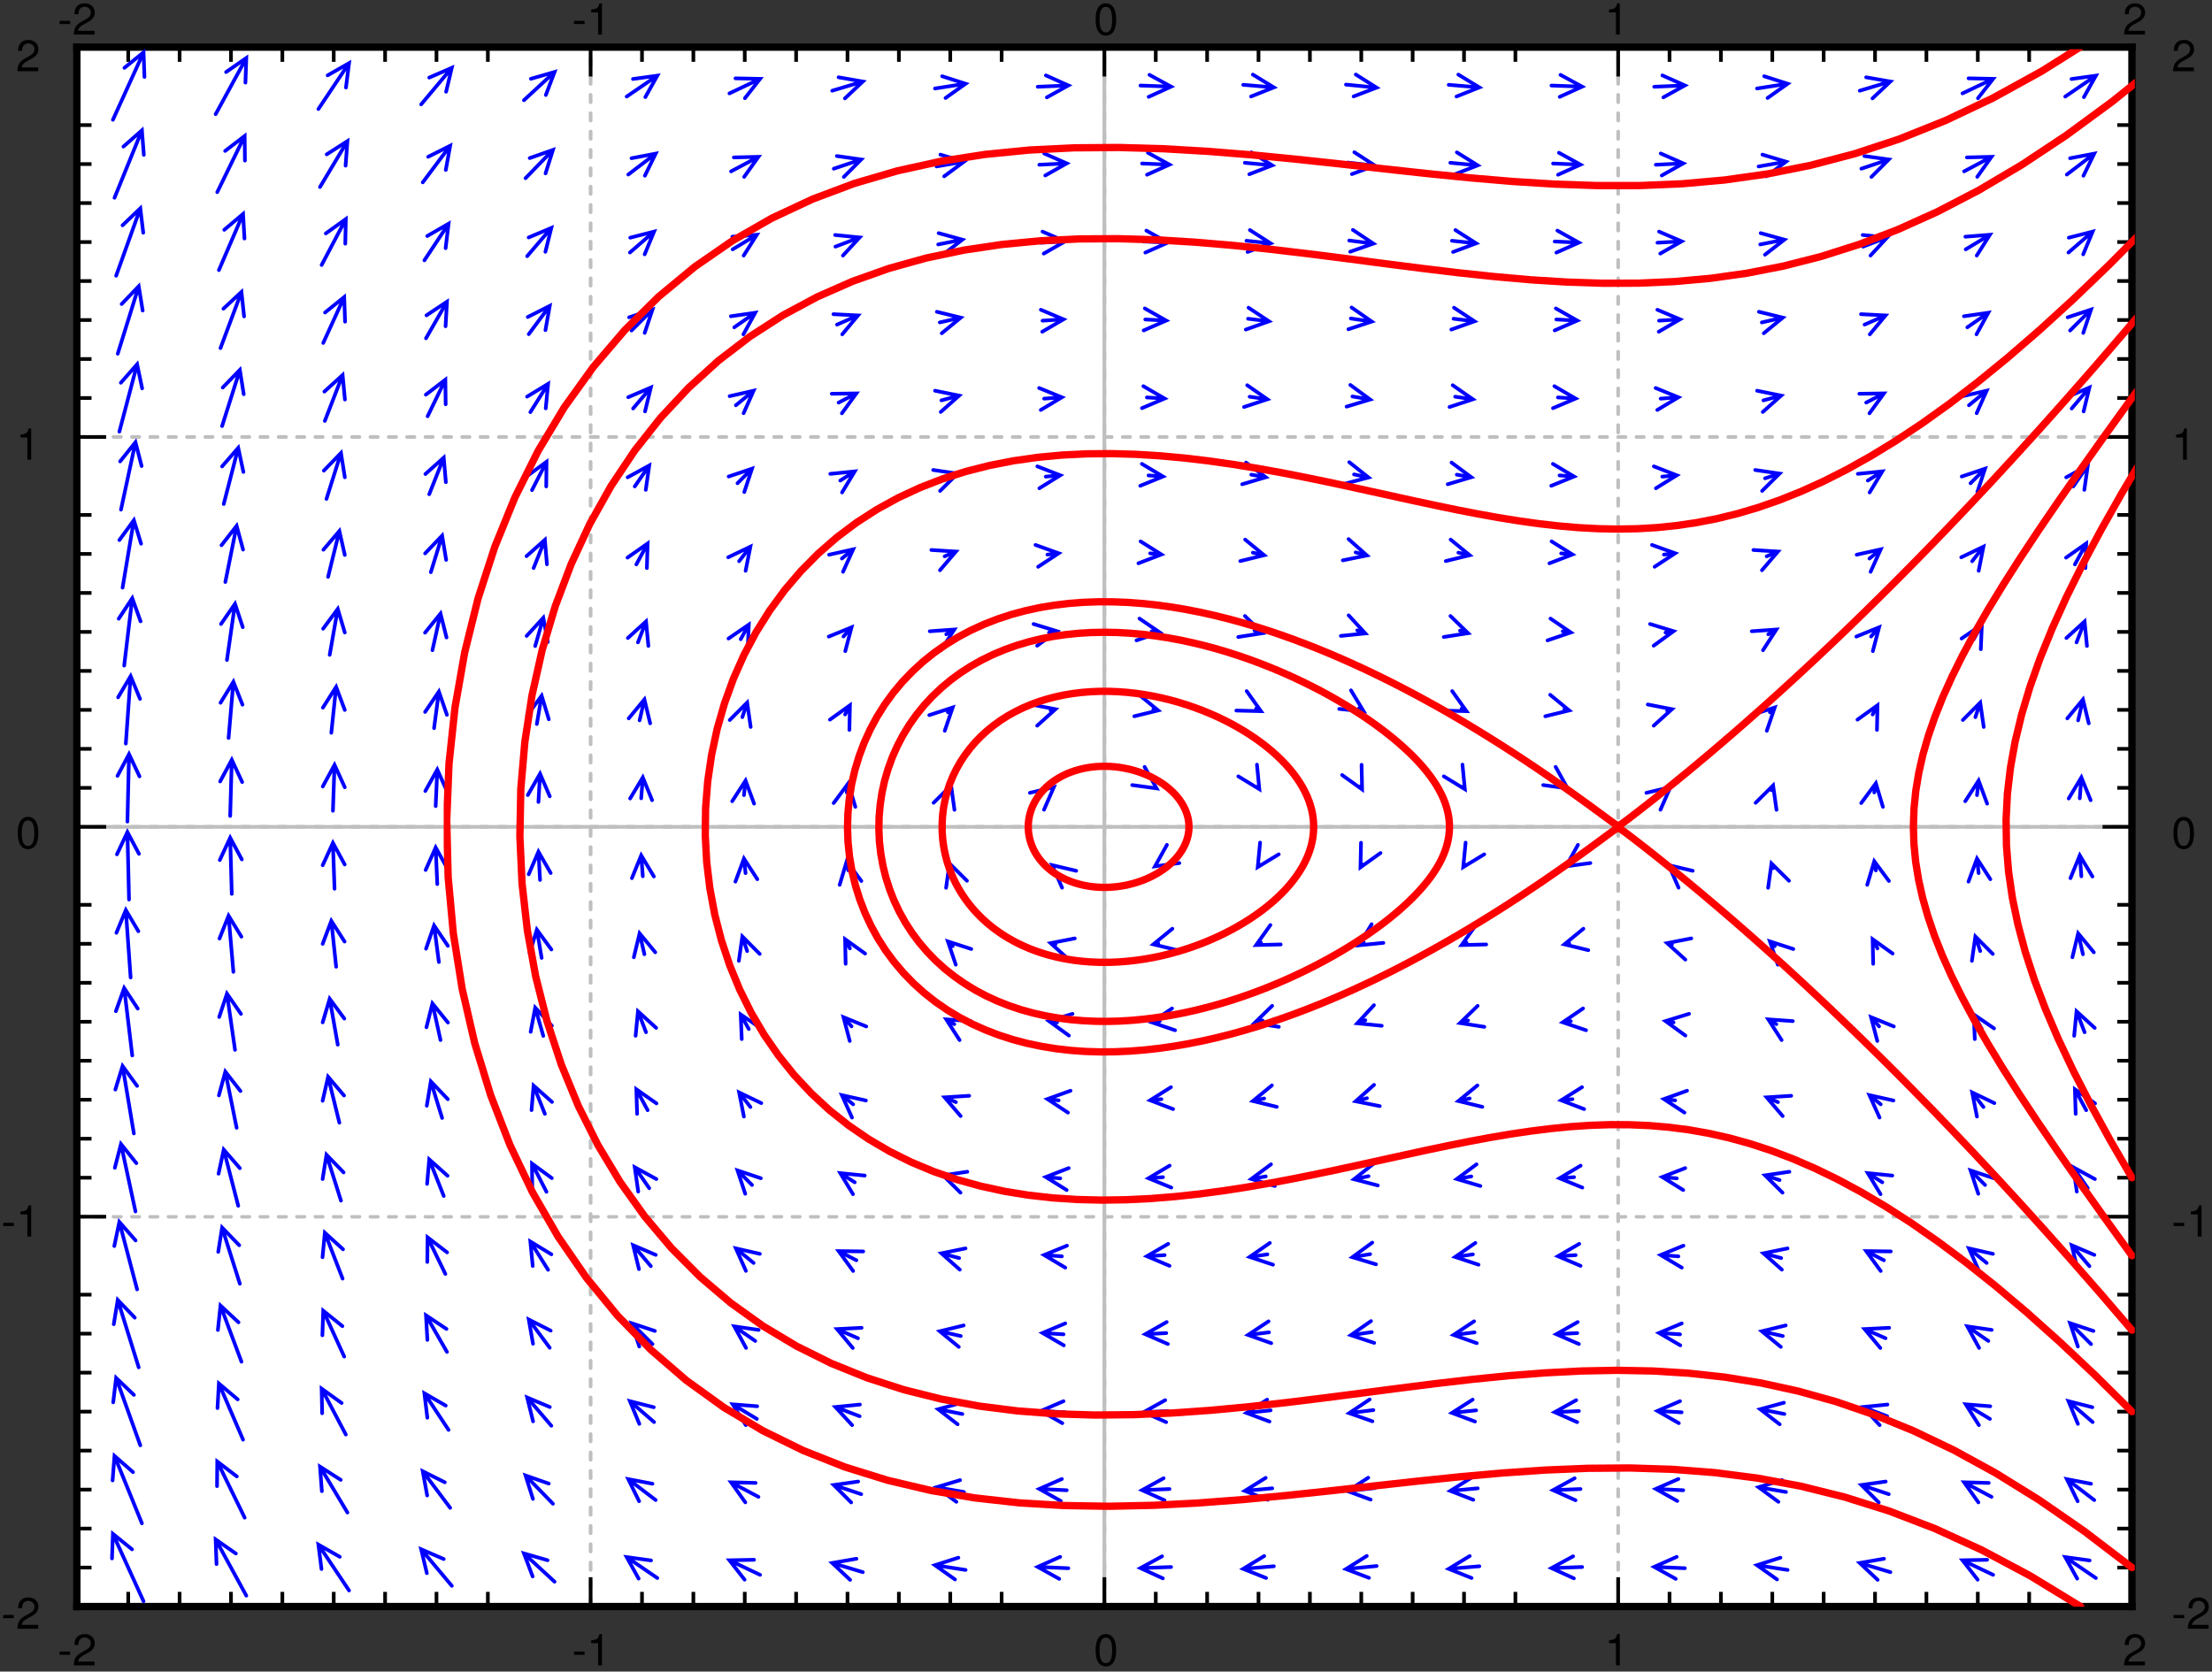 <svg xmlns="http://www.w3.org/2000/svg" xmlns:xlink="http://www.w3.org/1999/xlink" width="344pt" height="260pt" viewBox="0 0 344 260"><rect x="0" y="0" width="344" height="260" fill="#333333" stroke="none"/><defs><clipPath id="a"><path d="M171 7.66h2v242.25h-2zm0 0"/></clipPath><clipPath id="b"><path d="M12 128h320v2H12zm0 0"/></clipPath><clipPath id="c"><path d="M12 7.66h1v242.25h-1zm0 0"/></clipPath><clipPath id="d"><path d="M91 7.66h2v242.25h-2zm0 0"/></clipPath><clipPath id="e"><path d="M171 7.66h2v242.25h-2zm0 0"/></clipPath><clipPath id="f"><path d="M251 7.66h2v242.25h-2zm0 0"/></clipPath><clipPath id="g"><path d="M331 7.66h1v242.25h-1zm0 0"/></clipPath><clipPath id="h"><path d="M12 249h320v.91H12zm0 0"/></clipPath><clipPath id="i"><path d="M12 189h320v1H12zm0 0"/></clipPath><clipPath id="j"><path d="M12 128h320v2H12zm0 0"/></clipPath><clipPath id="k"><path d="M12 67h320v2H12zm0 0"/></clipPath><clipPath id="l"><path d="M12 7.66h320V8H12zm0 0"/></clipPath><clipPath id="q"><path d="M131 7.66h201V208H131zm0 0"/></clipPath><clipPath id="r"><path d="M311 10h21v174h-21zm0 0"/></clipPath><clipPath id="s"><path d="M297 7.66h35V196h-35zm0 0"/></clipPath><clipPath id="t"><path d="M109 7.66h223V221H109zm0 0"/></clipPath><clipPath id="u"><path d="M80 7.66h252V245H80zm0 0"/></clipPath><clipPath id="v"><path d="M69 7.66h263v242.25H69zm0 0"/></clipPath><symbol overflow="visible" id="m"><path style="stroke:none" d="M1.953-2.14H.313v.5h1.64zm0 0"/></symbol><symbol overflow="visible" id="n"><path style="stroke:none" d="M3.469-.594H.906c.063-.406.281-.656.89-1l.673-.375c.687-.36 1.031-.86 1.031-1.453 0-.406-.156-.781-.453-1.047-.281-.265-.64-.39-1.094-.39-.625 0-1.078.218-1.344.64-.171.25-.25.563-.265 1.047h.61c.015-.328.062-.531.14-.687a.94.94 0 0 1 .828-.47c.547 0 .969.391.969.907 0 .39-.235.719-.657.969l-.64.36C.578-1.532.28-1.064.234 0H3.47zm0 0"/></symbol><symbol overflow="visible" id="o"><path style="stroke:none" d="M1.781-3.453V0h.594v-4.86h-.39c-.22.75-.36.86-1.282.97v.437zm0 0"/></symbol><symbol overflow="visible" id="p"><path style="stroke:none" d="M1.89-4.86c-.452 0-.874.204-1.124.548-.313.421-.47 1.062-.47 1.968 0 1.625.548 2.5 1.595 2.5 1.03 0 1.593-.875 1.593-2.469 0-.937-.156-1.562-.484-2a1.355 1.355 0 0 0-1.11-.546zm0 .548c.641 0 .97.656.97 1.953 0 1.375-.313 2.015-.985 2.015-.64 0-.969-.672-.969-2 0-1.328.328-1.969.985-1.969zm0 0"/></symbol></defs><path style="stroke:none;fill-rule:nonzero;fill:#fff;fill-opacity:1" d="M12 249.91h320V7.66H12zm0 0"/><g clip-path="url(#a)"><path style="fill:none;stroke-width:5.707;stroke-linecap:round;stroke-linejoin:miter;stroke:#bfbfbf;stroke-opacity:1;stroke-miterlimit:10" d="M1997.503-211.163V-2636.7" transform="matrix(.1 0 0 .1 -28 271)"/></g><g clip-path="url(#b)"><path style="fill:none;stroke-width:5.707;stroke-linecap:round;stroke-linejoin:miter;stroke:#bfbfbf;stroke-opacity:1;stroke-miterlimit:10" d="M399.5-1423.931h3196.006" transform="matrix(.1 0 0 .1 -28 271)"/></g><g clip-path="url(#c)"><path style="fill:none;stroke-width:5.707;stroke-linecap:round;stroke-linejoin:miter;stroke:#bfbfbf;stroke-opacity:1;stroke-dasharray:11.414,17.121;stroke-miterlimit:10" d="M399.5-211.163V-2636.7" transform="matrix(.1 0 0 .1 -28 271)"/></g><g clip-path="url(#d)"><path style="fill:none;stroke-width:5.707;stroke-linecap:round;stroke-linejoin:miter;stroke:#bfbfbf;stroke-opacity:1;stroke-dasharray:11.414,17.121;stroke-miterlimit:10" d="M1198.502-211.163V-2636.7" transform="matrix(.1 0 0 .1 -28 271)"/></g><g clip-path="url(#e)"><path style="fill:none;stroke-width:5.707;stroke-linecap:round;stroke-linejoin:miter;stroke:#bfbfbf;stroke-opacity:1;stroke-dasharray:11.414,17.121;stroke-miterlimit:10" d="M1997.503-211.163V-2636.7" transform="matrix(.1 0 0 .1 -28 271)"/></g><g clip-path="url(#f)"><path style="fill:none;stroke-width:5.707;stroke-linecap:round;stroke-linejoin:miter;stroke:#bfbfbf;stroke-opacity:1;stroke-dasharray:11.414,17.121;stroke-miterlimit:10" d="M2796.504-211.163V-2636.7" transform="matrix(.1 0 0 .1 -28 271)"/></g><g clip-path="url(#g)"><path style="fill:none;stroke-width:5.707;stroke-linecap:round;stroke-linejoin:miter;stroke:#bfbfbf;stroke-opacity:1;stroke-dasharray:11.414,17.121;stroke-miterlimit:10" d="M3595.506-211.163V-2636.7" transform="matrix(.1 0 0 .1 -28 271)"/></g><g clip-path="url(#h)"><path style="fill:none;stroke-width:5.707;stroke-linecap:round;stroke-linejoin:miter;stroke:#bfbfbf;stroke-opacity:1;stroke-dasharray:11.414,17.121;stroke-miterlimit:10" d="M399.5-211.163h3196.006" transform="matrix(.1 0 0 .1 -28 271)"/></g><g clip-path="url(#i)"><path style="fill:none;stroke-width:5.707;stroke-linecap:round;stroke-linejoin:miter;stroke:#bfbfbf;stroke-opacity:1;stroke-dasharray:11.414,17.121;stroke-miterlimit:10" d="M399.5-817.547h3196.006" transform="matrix(.1 0 0 .1 -28 271)"/></g><g clip-path="url(#j)"><path style="fill:none;stroke-width:5.707;stroke-linecap:round;stroke-linejoin:miter;stroke:#bfbfbf;stroke-opacity:1;stroke-dasharray:11.414,17.121;stroke-miterlimit:10" d="M399.5-1423.931h3196.006" transform="matrix(.1 0 0 .1 -28 271)"/></g><g clip-path="url(#k)"><path style="fill:none;stroke-width:5.707;stroke-linecap:round;stroke-linejoin:miter;stroke:#bfbfbf;stroke-opacity:1;stroke-dasharray:11.414,17.121;stroke-miterlimit:10" d="M399.5-2030.315h3196.006" transform="matrix(.1 0 0 .1 -28 271)"/></g><g clip-path="url(#l)"><path style="fill:none;stroke-width:5.707;stroke-linecap:round;stroke-linejoin:miter;stroke:#bfbfbf;stroke-opacity:1;stroke-dasharray:11.414,17.121;stroke-miterlimit:10" d="M399.5-2636.7h3196.006" transform="matrix(.1 0 0 .1 -28 271)"/></g><path style="fill:none;stroke-width:11.414;stroke-linecap:square;stroke-linejoin:miter;stroke:#000;stroke-opacity:1;stroke-miterlimit:10" d="M399.5-211.163h3196.006" transform="matrix(.1 0 0 .1 -28 271)"/><path style="fill:none;stroke-width:5.707;stroke-linecap:butt;stroke-linejoin:miter;stroke:#000;stroke-opacity:1;stroke-miterlimit:10" d="M399.5-211.163v-45.643m0 45.643v-22.84m79.9 22.84v-22.84m79.9 22.84v-22.84m79.901 22.84v-22.84m79.9 22.84v-22.84m79.9 22.84v-22.84m79.9 22.84v-22.84m79.9 22.84v-22.84m79.901 22.84v-22.84m159.8 22.84v-45.643m0 45.643v-22.84m79.9 22.84v-22.84m79.9 22.84v-22.84m79.9 22.84v-22.84m79.9 22.84v-22.84m79.9 22.84v-22.84m79.901 22.84v-22.84m79.9 22.84v-22.84m79.9 22.84v-22.84m159.8 22.84v-45.643m0 45.643v-22.84m79.9 22.84v-22.84m79.9 22.84v-22.84m79.9 22.84v-22.84m79.901 22.84v-22.84m79.9 22.84v-22.84m79.9 22.84v-22.84m79.9 22.84v-22.84m79.9 22.84v-22.84m159.8 22.84v-45.643m0 45.643v-22.84m79.9 22.84v-22.84m79.901 22.84v-22.84m79.9 22.84v-22.84m79.9 22.84v-22.84m79.9 22.84v-22.84m79.9 22.84v-22.84m79.9 22.84v-22.84m79.9 22.84v-22.84m159.801 22.84v-45.643m0 45.643v-22.84" transform="matrix(.1 0 0 .1 -28 271)"/><g style="fill:#000;fill-opacity:1"><use xlink:href="#m" x="8.952" y="259.03"/><use xlink:href="#n" x="11.236" y="259.03"/></g><g style="fill:#000;fill-opacity:1"><use xlink:href="#m" x="88.953" y="259.03"/><use xlink:href="#o" x="91.236" y="259.03"/></g><use xlink:href="#p" x="170.094" y="259.03" style="fill:#000;fill-opacity:1"/><use xlink:href="#o" x="249.524" y="259.03" style="fill:#000;fill-opacity:1"/><use xlink:href="#n" x="330.095" y="259.03" style="fill:#000;fill-opacity:1"/><path style="fill:none;stroke-width:11.414;stroke-linecap:square;stroke-linejoin:miter;stroke:#000;stroke-opacity:1;stroke-miterlimit:10" d="M399.5-2636.7h3196.006" transform="matrix(.1 0 0 .1 -28 271)"/><path style="fill:none;stroke-width:5.707;stroke-linecap:butt;stroke-linejoin:miter;stroke:#000;stroke-opacity:1;stroke-miterlimit:10" d="M399.5-2636.7v45.643m0-45.643v22.842m79.9-22.842v22.842m79.9-22.842v22.842m79.901-22.842v22.842m79.9-22.842v22.842m79.9-22.842v22.842m79.9-22.842v22.842m79.9-22.842v22.842m79.901-22.842v22.842m159.8-22.842v45.643m0-45.643v22.842m79.9-22.842v22.842m79.9-22.842v22.842m79.9-22.842v22.842m79.9-22.842v22.842m79.9-22.842v22.842m79.901-22.842v22.842m79.9-22.842v22.842m79.9-22.842v22.842m159.8-22.842v45.643m0-45.643v22.842m79.9-22.842v22.842m79.9-22.842v22.842m79.9-22.842v22.842m79.901-22.842v22.842m79.9-22.842v22.842m79.9-22.842v22.842m79.9-22.842v22.842m79.9-22.842v22.842m159.8-22.842v45.643m0-45.643v22.842m79.9-22.842v22.842m79.901-22.842v22.842m79.9-22.842v22.842m79.9-22.842v22.842m79.9-22.842v22.842m79.9-22.842v22.842m79.9-22.842v22.842m79.9-22.842v22.842m159.801-22.842v45.643m0-45.643v22.842" transform="matrix(.1 0 0 .1 -28 271)"/><g style="fill:#000;fill-opacity:1"><use xlink:href="#m" x="8.952" y="5.38"/><use xlink:href="#n" x="11.236" y="5.38"/></g><g style="fill:#000;fill-opacity:1"><use xlink:href="#m" x="88.953" y="5.38"/><use xlink:href="#o" x="91.236" y="5.38"/></g><use xlink:href="#p" x="170.094" y="5.38" style="fill:#000;fill-opacity:1"/><use xlink:href="#o" x="249.524" y="5.38" style="fill:#000;fill-opacity:1"/><use xlink:href="#n" x="330.095" y="5.38" style="fill:#000;fill-opacity:1"/><path style="fill:none;stroke-width:11.414;stroke-linecap:square;stroke-linejoin:miter;stroke:#000;stroke-opacity:1;stroke-miterlimit:10" d="M399.5-211.163V-2636.7" transform="matrix(.1 0 0 .1 -28 271)"/><path style="fill:none;stroke-width:5.707;stroke-linecap:butt;stroke-linejoin:miter;stroke:#000;stroke-opacity:1;stroke-miterlimit:10" d="M399.5-211.163h45.647m-45.647 0h22.824M399.5-271.786h22.824M399.5-332.447h22.824M399.5-393.07h22.824M399.5-453.732h22.824M399.5-514.355h22.824M399.5-574.978h22.824M399.5-635.64h22.824M399.5-696.262h22.824M399.5-817.547h45.647m-45.647 0h22.824M399.5-878.17h22.824M399.5-938.832h22.824M399.5-999.454h22.824m-22.824-60.662h22.824M399.5-1120.74h22.824m-22.824-60.622h22.824m-22.824-60.662h22.824m-22.824-60.623h22.824M399.5-1423.931h45.647m-45.647 0h22.824m-22.824-60.623h22.824m-22.824-60.662h22.824m-22.824-60.623h22.824m-22.824-60.622h22.824m-22.824-60.662h22.824m-22.824-60.623h22.824m-22.824-60.662h22.824M399.5-1909.03h22.824M399.5-2030.315h45.647m-45.647 0h22.824m-22.824-60.623h22.824M399.5-2151.6h22.824m-22.824-60.623h22.824m-22.824-60.662h22.824m-22.824-60.622h22.824M399.5-2394.17h22.824m-22.824-60.622h22.824m-22.824-60.623h22.824M399.5-2636.7h45.647m-45.647 0h22.824" transform="matrix(.1 0 0 .1 -28 271)"/><g style="fill:#000;fill-opacity:1"><use xlink:href="#m" x=".19" y="253.33"/><use xlink:href="#n" x="2.474" y="253.33"/></g><g style="fill:#000;fill-opacity:1"><use xlink:href="#m" x=".19" y="192.34"/><use xlink:href="#o" x="2.474" y="192.34"/></g><use xlink:href="#p" x="2.473" y="131.92" style="fill:#000;fill-opacity:1"/><use xlink:href="#o" x="2.473" y="71.5" style="fill:#000;fill-opacity:1"/><use xlink:href="#n" x="2.473" y="11.08" style="fill:#000;fill-opacity:1"/><path style="fill:none;stroke-width:11.414;stroke-linecap:square;stroke-linejoin:miter;stroke:#000;stroke-opacity:1;stroke-miterlimit:10" d="M3595.506-211.163V-2636.7" transform="matrix(.1 0 0 .1 -28 271)"/><path style="fill:none;stroke-width:5.707;stroke-linecap:butt;stroke-linejoin:miter;stroke:#000;stroke-opacity:1;stroke-miterlimit:10" d="M3595.506-211.163h-45.685m45.685 0h-22.823m22.823-60.623h-22.823m22.823-60.661h-22.823m22.823-60.623h-22.823m22.823-60.662h-22.823m22.823-60.623h-22.823m22.823-60.623h-22.823m22.823-60.662h-22.823m22.823-60.622h-22.823m22.823-121.285h-45.685m45.685 0h-22.823m22.823-60.623h-22.823m22.823-60.662h-22.823m22.823-60.622h-22.823m22.823-60.662h-22.823m22.823-60.624h-22.823m22.823-60.622h-22.823m22.823-60.662h-22.823m22.823-60.623h-22.823m22.823-121.284h-45.685m45.685 0h-22.823m22.823-60.623h-22.823m22.823-60.662h-22.823m22.823-60.623h-22.823m22.823-60.622h-22.823m22.823-60.662h-22.823m22.823-60.623h-22.823m22.823-60.662h-22.823m22.823-60.622h-22.823m22.823-121.285h-45.685m45.685 0h-22.823m22.823-60.623h-22.823m22.823-60.662h-22.823m22.823-60.623h-22.823m22.823-60.662h-22.823m22.823-60.622h-22.823m22.823-60.663h-22.823m22.823-60.622h-22.823m22.823-60.623h-22.823m22.823-121.285h-45.685m45.685 0h-22.823" transform="matrix(.1 0 0 .1 -28 271)"/><g style="fill:#000;fill-opacity:1"><use xlink:href="#m" x="337.714" y="253.33"/><use xlink:href="#n" x="339.997" y="253.33"/></g><g style="fill:#000;fill-opacity:1"><use xlink:href="#m" x="337.714" y="192.34"/><use xlink:href="#o" x="339.997" y="192.34"/></g><use xlink:href="#p" x="337.714" y="131.92" style="fill:#000;fill-opacity:1"/><use xlink:href="#o" x="337.714" y="71.5" style="fill:#000;fill-opacity:1"/><use xlink:href="#n" x="337.714" y="11.08" style="fill:#000;fill-opacity:1"/><path style="fill:none;stroke-width:5.707;stroke-linecap:round;stroke-linejoin:miter;stroke:#00f;stroke-opacity:1;stroke-miterlimit:10" d="m503.238-219.337-47.675-104.936m29.767 24.132-29.767-24.132-1.404 38.29m46.543-54.639L458.06-445.519m28.792 25.266-28.792-25.266-2.965 38.173m43.11-54.56-37.609-104.897m27.661 26.439-27.66-26.44-4.565 38.017m39.676-54.404-32.615-104.897m26.529 27.613-26.529-27.613-6.164 37.782m36.283-54.17L465.59-809.373m25.28 28.786-25.28-28.786-7.842 37.508m32.928-53.856-22.55-104.897m23.915 29.842-23.915-29.842-9.559 37.077m29.612-53.465-17.556-104.897m22.55 30.937-22.55-30.937-11.236 36.608m26.295-52.995-12.562-104.898m21.067 31.954-21.067-31.954-12.914 36.022m22.94-52.409-7.49-104.897m19.506 32.932-19.507-32.932-14.63 35.396m19.625-51.744-2.498-104.937m17.947 33.832-17.947-33.832-16.307 34.653m16.307-51.001 2.497-104.897m16.308 34.613-16.308-34.613-17.946 33.831m12.952-50.219 7.491-104.897m14.63 35.396-14.63-35.396-19.507 32.932m9.481-49.32 12.562-104.897m12.914 36.022-12.914-36.022-21.067 31.954m6.008-48.342 17.556-104.896m11.236 36.608-11.236-36.608-22.55 30.937m2.497-47.325 22.55-104.897m9.558 37.078-9.558-37.078-23.916 29.881m-1.17-46.269 27.622-104.858m7.841 37.469-7.841-37.469-25.281 28.747m-4.838-45.134 32.615-104.897m6.165 37.781-6.165-37.781-26.529 27.612m-8.583-44 37.61-104.897m4.564 38.016-4.565-38.016-27.66 26.44m-12.485-42.828 42.642-104.897m2.965 38.173-2.965-38.173-28.753 25.266m-16.386-41.653 47.675-104.897m1.405 38.29-1.405-38.29-29.767 24.092M663.038-228.098l-47.674-87.414m31.445 21.902-31.445-21.902 1.365 38.29m43.773-72.161-42.642-87.375m30.431 23.232-30.43-23.232-.352 38.29m40.497-72.199-37.61-87.375m29.261 24.679-29.26-24.68-2.185 38.212m37.297-72.121-32.616-87.375m28.012 26.087-28.012-26.087-4.057 38.055m34.176-71.965-27.622-87.375m26.647 27.496-26.647-27.496-6.008 37.821m31.094-71.691-22.55-87.414m25.124 28.903-25.124-28.903-8.037 37.468m28.091-71.339-17.557-87.375m23.525 30.194-23.525-30.194-10.027 36.921m25.086-70.831-12.562-87.375m21.808 31.446-21.808-31.446-12.055 36.335m22.081-70.244-7.49-87.375m19.974 32.658-19.974-32.658-14.123 35.591m19.117-69.5-2.497-87.376m18.102 33.753-18.102-33.753-16.152 34.731m16.152-68.601 2.496-87.375m16.152 34.691-16.152-34.691-18.102 33.714m13.109-67.624 7.49-87.375m14.124 35.591-14.124-35.591-19.975 32.619m9.949-66.529 12.562-87.375m12.055 36.335-12.055-36.335-21.808 31.446m6.749-65.355 17.556-87.375m10.027 36.96-10.027-36.96-23.525 30.194m3.472-64.104 22.55-87.375m8.037 37.469-8.037-37.47-25.125 28.865m.039-62.734 27.622-87.415m6.008 37.821-6.008-37.82-26.647 27.495m-3.472-61.366 32.616-87.375m4.057 38.055-4.057-38.055-28.012 26.087m-7.101-59.997 37.61-87.375m2.184 38.212-2.184-38.212-29.26 24.68m-10.886-58.59 42.642-87.375m.391 38.29-.39-38.29-30.392 23.272m-14.747-57.182 47.674-87.374m-1.365 38.29 1.365-38.29-31.445 21.863M822.839-236.116l-47.675-71.378m33.24 18.969-33.24-18.97 4.799 37.978m40.34-87.883-42.643-71.38m32.265 20.613-32.264-20.612 2.887 38.173m37.258-88.079-37.61-71.379m31.094 22.333-31.093-22.333.819 38.29m34.293-88.156-32.615-71.38m29.806 24.015-29.806-24.014-1.327 38.25m31.445-88.156-27.622-71.379m28.324 25.774-28.324-25.774-3.589 38.095m28.675-88.001-22.55-71.379m26.647 27.496-26.647-27.496-6.008 37.821m26.062-87.727-17.557-71.378m24.813 29.177-24.813-29.177-8.466 37.351m23.525-87.258-12.562-71.378m22.784 30.781-22.784-30.78-10.924 36.686m20.951-86.554-7.491-71.378m20.599 32.227-20.6-32.227-13.459 35.826m18.454-85.733-2.497-71.378m18.297 33.597-18.297-33.597-15.918 34.81m15.918-84.716 2.497-71.379m15.917 34.809-15.917-34.809-18.298 33.636m13.304-83.542 7.49-71.378m13.46 35.865-13.46-35.865-20.599 32.267m10.573-82.135 12.562-71.417m10.924 36.686-10.924-36.686-22.784 30.78m7.725-80.648 17.556-71.378m8.427 37.313-8.427-37.313-24.812 29.138m4.759-79.044 22.55-71.378m6.008 37.821-6.008-37.821-26.646 27.456m1.56-77.363 27.622-71.378m3.589 38.095-3.589-38.095-28.324 25.775m-1.794-75.681 32.615-71.379m1.326 38.291-1.326-38.29-29.807 24.053m-5.305-73.921 37.609-71.417m-.819 38.29.819-38.29-31.094 22.332m-9.052-72.199 42.643-71.379m-2.848 38.173 2.848-38.173-32.226 20.612m-12.913-70.518 47.675-71.378m-4.799 37.976 4.799-37.976-33.28 18.969m193.08 2349.425-47.675-56.907m35.112 15.254-35.112-15.254 8.856 37.234m36.283-101.611-42.642-56.907m34.254 17.13-34.254-17.13 6.866 37.664m33.279-102.003-37.61-56.946m33.163 19.125-33.162-19.125 4.603 38.016m30.51-102.354-32.616-56.908m31.874 21.16-31.874-21.16 2.185 38.212m27.933-102.589-27.621-56.907m30.352 23.349-30.352-23.35-.469 38.252m25.554-102.629-22.55-56.907m28.52 25.501-28.52-25.5-3.316 38.133m23.37-102.511-17.557-56.908m26.452 27.691-26.452-27.69-6.28 37.781m21.34-102.12-12.563-56.946m24.11 29.764-24.11-29.764-9.324 37.117m19.351-101.455-7.49-56.947m21.457 31.719-21.458-31.719-12.523 36.217m17.517-100.555-2.497-56.907m18.61 33.44-18.61-33.44-15.605 34.965m15.605-99.343 2.497-56.907m15.605 34.966-15.605-34.966-18.61 33.44m13.616-97.818 7.49-56.907m12.485 36.217-12.484-36.217-21.458 31.72m11.431-96.058 12.563-56.946m9.324 37.156-9.324-37.156-24.11 29.763m9.05-94.102 17.557-56.907m6.28 37.742-6.28-37.742-26.452 27.652m6.399-92.03 22.55-56.907m3.316 38.134-3.317-38.134-28.519 25.501m3.433-89.878 27.622-56.907m.468 38.29-.468-38.29-30.352 23.35m.234-87.728 32.615-56.907m-2.185 38.212 2.185-38.212-31.874 21.198m-3.238-85.536 37.61-56.947m-4.605 38.017 4.604-38.017-33.162 19.126m-6.983-83.464 42.642-56.946m-6.827 37.703 6.827-37.703-34.215 17.17m-10.924-81.509 47.675-56.907m-8.856 37.234 8.856-37.234-35.112 15.254M1142.44-249.805l-47.676-44m36.79 10.638-36.79-10.638 13.577 35.826m31.562-113.111-42.642-43.96m36.166 12.632-36.166-12.633 11.548 36.491m28.597-113.814-37.609-43.962m35.269 14.863-35.269-14.863 9.246 37.156m25.867-114.479-32.616-43.961m34.137 17.326-34.137-17.326 6.632 37.703m23.448-114.987-27.583-44m32.732 19.907-32.732-19.908 3.706 38.095m21.38-115.38-22.55-44m30.86 22.646-30.86-22.646.39 38.29m19.663-115.574-17.556-43.961m28.596 25.422-28.596-25.422-3.2 38.134m18.259-115.457-12.562-43.962m25.866 28.239-25.866-28.239-7.062 37.625m17.088-114.948-7.49-43.961m22.627 30.859-22.628-30.86-11.118 36.648m16.112-113.932-2.497-44m19.039 33.206-19.039-33.206-15.137 35.161m15.137-112.445 2.497-44m15.138 35.16-15.138-35.16-19.039 33.244m14.045-110.529 7.491-44m11.119 36.648-11.119-36.648-22.628 30.898m12.601-108.183 12.563-43.96m7.061 37.624-7.061-37.625-25.866 28.239m10.807-105.562 17.556-43.962m3.199 38.134-3.2-38.134-28.596 25.462m8.544-102.746 22.55-44m-.39 38.29.39-38.29-30.86 22.645m5.773-99.93 27.584-44m-3.668 38.134 3.668-38.134-32.694 19.908m2.614-97.192 32.615-43.961m-6.632 37.663 6.632-37.663-34.176 17.287m-.936-94.611 37.61-43.961m-9.247 37.156 9.246-37.156-35.268 14.862m-4.877-92.186 42.642-43.96m-11.509 36.49 11.51-36.49-36.127 12.671m-9.013-89.995 47.675-43.961m-13.577 35.826 13.577-35.826-36.79 10.638M1302.24-255.515l-47.675-32.58m37.921 5.202-37.921-5.202 18.61 33.48m26.528-122.185-42.642-32.54m37.609 7.157-37.609-7.158 16.854 34.38m23.292-123.124-37.61-32.54m37.103 9.465-37.103-9.465 14.67 35.356m20.443-124.101-32.616-32.54m36.322 12.086-36.322-12.086 12.134 36.296m17.946-125.001-27.583-32.58m35.229 15.058-35.229-15.058 9.09 37.195m15.996-125.9-22.55-32.58m33.591 18.383-33.591-18.382 5.423 37.899m14.63-126.604-17.556-32.54m31.328 21.98-31.328-21.98 1.17 38.25m13.889-126.995-12.562-32.54m28.285 25.774-28.285-25.774-3.668 38.094m13.694-126.838-7.49-32.541m24.383 29.49-24.383-29.49-8.973 37.234m13.966-125.978-2.496-32.54m19.701 32.853-19.701-32.854-14.436 35.474m14.436-124.179 2.496-32.58m14.436 35.474-14.436-35.473-19.701 32.853m14.708-121.558 7.49-32.541m8.973 37.195-8.973-37.195-24.383 29.49m14.356-118.234 12.563-32.54m3.667 38.093-3.667-38.094-28.285 25.775m13.226-114.519 17.556-32.54m-1.21 38.251 1.21-38.251-31.328 22.02m11.275-110.725 22.55-32.58m-5.423 37.899 5.423-37.899-33.59 18.382m8.504-107.087 27.583-32.58m-9.051 37.195 9.05-37.195-35.19 15.058m5.111-103.762 32.616-32.541m-12.134 36.295 12.134-36.295-36.322 12.046m1.209-100.79 37.61-32.54m-14.67 35.356 14.67-35.357-37.102 9.465m-3.044-98.209 42.642-32.54m-16.814 34.378 16.814-34.379-37.609 7.158m-7.529-95.901 47.674-32.541m-18.649 33.44 18.65-33.44-37.922 5.202M1462.04-260.482l-47.675-22.646m38.272-.782-38.272.782 23.603 30.155m21.536-128.794-42.642-22.646m38.272.939-38.272-.939 22.238 31.211m17.907-129.811-37.61-22.684m38.156 3.011-38.155-3.011 20.482 32.345m14.63-130.945-32.615-22.646m37.882 5.476-37.882-5.476 18.336 33.558m11.743-132.197-27.583-22.645m37.337 8.487-37.337-8.487 15.606 34.965m9.48-133.605-22.55-22.645m36.283 12.164-36.283-12.164 12.017 36.334m8.036-134.973-17.556-22.646m34.488 16.583-34.488-16.583 7.452 37.547m7.607-136.147-12.562-22.684m31.562 21.667-31.562-21.667 1.6 38.29m8.427-136.89-7.491-22.685m27.036 27.143-27.036-27.143-5.462 37.899m10.455-136.499-2.496-22.646m20.794 32.15-20.794-32.15-13.265 35.905m13.265-134.543 2.497-22.646m13.264 35.904-13.264-35.904-20.795 32.15m15.801-130.789 7.49-22.646m5.463 37.899-5.462-37.899-27.037 27.104m17.01-125.704 12.562-22.685m-1.638 38.251 1.638-38.25-31.562 21.667m16.503-120.268 17.556-22.645m-7.451 37.547 7.451-37.547-34.527 16.544m14.474-115.183 22.55-22.646m-12.016 36.335 12.016-36.335-36.283 12.164m11.197-110.803 27.583-22.645m-15.566 34.965 15.566-34.965-37.297 8.487m7.218-107.087 32.615-22.685m-18.375 33.597 18.375-33.597-37.882 5.475m2.77-104.075 37.609-22.685m-20.482 32.345 20.482-32.345-38.156 3.012m-1.989-101.612 42.642-22.645m-22.199 31.171 22.199-31.171-38.273.938m-6.866-99.577 47.675-22.646m-23.604 30.155 23.604-30.155-38.273-.782M1621.84-264.667l-47.675-14.276m37.726-6.571-37.726 6.571 27.895 26.244m17.244-133.253-42.642-14.276m37.921-5.358-37.921 5.358 27.037 27.105m13.108-134.075-37.61-14.314m38.078-3.833-38.077 3.833 25.944 28.16m9.168-135.13-32.615-14.276m38.233-1.955-38.233 1.955 24.5 29.412m5.579-136.421-27.582-14.276m38.272.509-38.272-.509 22.55 30.938m2.535-137.946-22.55-14.276m38.078 3.833-38.077-3.833 19.78 32.775m.272-139.784-17.556-14.276m37.376 8.331-37.376-8.33 15.762 34.887m-.702-141.858-12.563-14.315m35.464 14.433-35.464-14.433 9.754 37.04m.273-144.009-7.49-14.276m31.093 22.293-31.094-22.293.82 38.251m4.173-145.26-2.496-14.276m22.784 30.742-22.784-30.742-10.963 36.687m10.963-143.696 2.497-14.275m10.924 36.686-10.924-36.686-22.784 30.78m17.79-137.789 7.49-14.276m-.818 38.29.819-38.29-31.094 22.333m21.067-129.342 12.563-14.276m-9.754 37.039 9.754-37.039-35.464 14.432m20.404-121.401 17.557-14.276m-15.762 34.887 15.762-34.887-37.376 8.291m17.323-115.3 22.55-14.276m-19.78 32.776 19.78-32.776-38.078 3.833m12.992-110.842 27.582-14.276m-22.511 30.938 22.511-30.938-38.272.548m8.193-107.557 32.615-14.275m-24.5 29.412 24.5-29.412-38.233-1.956m3.121-105.054 37.61-14.275m-25.945 28.16 25.944-28.16-38.077-3.833m-2.068-103.137 42.642-14.315m-26.998 27.144 26.998-27.144-37.882-5.358m-7.257-101.612 47.675-14.275m-27.895 26.244 27.895-26.244-37.726-6.57M1781.64-268.11l-47.675-7.391m36.478-11.655-36.478 11.655 31.211 22.176m13.928-136.03-42.642-7.43m36.673-10.991-36.673 10.99 30.821 22.724m9.324-136.578-37.609-7.43m36.907-10.17-36.907 10.17 30.275 23.427m4.837-137.281-32.615-7.431m37.18-9.074-37.18 9.074 29.572 24.327m.508-138.181-27.583-7.392m37.531-7.666-37.531 7.666 28.636 25.423m-3.55-139.315-22.55-7.392m37.843-5.593-37.843 5.593 27.153 26.947m-7.101-140.801-17.555-7.431m38.195-2.425-38.195 2.425 24.89 29.099m-9.831-142.953-12.562-7.43m38.194 2.698-38.194-2.699 20.755 32.189m-10.729-146.042-7.49-7.431m36.399 11.85-36.4-11.85 12.329 36.256m-7.335-150.11-2.497-7.392m27.193 26.948-27.193-26.948-5.267 37.9m5.267-151.792 2.497-7.393m5.267 37.9-5.267-37.9-27.192 26.948m22.198-140.801 7.491-7.431m-12.328 36.217 12.328-36.217-36.4 11.85m26.374-125.704 12.562-7.43m-20.755 32.188 20.755-32.189-38.194 2.699m23.135-116.552 17.556-7.432m-24.851 29.099 24.85-29.099-38.194-2.424m18.142-111.429 22.55-7.431m-27.154 26.987 27.154-26.987-37.883-5.554m12.797-108.3 27.583-7.392m-28.597 25.423 28.597-25.423-37.493-7.626m7.413-106.227 32.615-7.431m-29.572 24.288 29.572-24.288-37.18-9.113m2.068-104.741 37.61-7.431m-30.275 23.428 30.274-23.428-36.907-10.17m-3.238-103.684 42.642-7.43m-30.782 22.762 30.782-22.763-36.673-10.99m-8.466-102.863 47.675-7.392m-31.21 22.176 31.21-22.176-36.478-11.656m196.278 2320.64-47.674-2.073m34.956-15.605-34.956 15.605 33.473 18.617m11.665-137.828-42.642-2.073m35.074-15.41-35.074 15.41 33.396 18.773m6.75-137.946-37.61-2.112m35.112-15.175-35.112 15.175 33.24 19.008m1.872-138.181-32.615-2.112m35.269-14.862-35.269 14.862 33.084 19.282m-3.004-138.454-27.583-2.073m35.464-14.51-35.464 14.51 32.85 19.634m-7.764-138.846-22.55-2.073m35.659-13.884-35.659 13.884 32.498 20.22m-12.445-139.432-17.556-2.072m36.01-12.946-36.01 12.946 31.952 21.042m-16.893-140.215-12.562-2.112m36.595-11.265-36.595 11.265 30.977 22.528m-20.951-141.701-7.49-2.073m37.57-7.353-37.57 7.353 28.363 25.657m-23.37-144.868-2.496-2.073m37.258 8.8-37.258-8.8 15.293 35.083m-15.293-154.295 2.496-2.073m-15.293 35.083 15.293-35.083-37.258 8.8m32.265-127.973 7.49-2.112m-28.402 25.657 28.402-25.657-37.57-7.313m27.544-111.859 12.562-2.112m-30.977 22.528 30.977-22.528-36.595-11.225m21.536-107.948 17.556-2.073m-31.952 21.042 31.952-21.042-36.049-12.946m15.996-106.266 22.55-2.073m-32.498 20.182 32.498-20.182-35.659-13.884m10.573-105.327 27.583-2.073m-32.811 19.673 32.81-19.673-35.424-14.471m5.345-104.741 32.616-2.073m-33.084 19.282 33.084-19.282-35.269-14.901m.156-104.271 37.61-2.112m-33.24 19.008 33.24-19.008-35.152-15.176m-4.994-103.997 42.642-2.112m-33.356 18.812 33.356-18.812-35.034-15.41m-10.104-103.762 47.674-2.074m-33.473 18.578 33.473-18.578-34.956-15.605M2101.24-272.646l-47.674 1.682m33.63-18.344-33.63 18.344 34.84 15.918m10.299-138.884-42.642 1.72m33.552-18.5-33.552 18.5 34.917 15.723m5.228-138.728-37.61 1.72m33.435-18.655-33.434 18.656 34.956 15.527m.156-138.533-32.615 1.72m33.278-18.89-33.278 18.89 35.112 15.293m-5.033-138.259-27.583 1.682m33.123-19.204-33.123 19.204 35.23 14.98m-10.144-137.946-22.55 1.682m32.85-19.634-32.85 19.634 35.425 14.51m-15.372-137.477-17.556 1.721m32.421-20.377-32.42 20.377 35.736 13.689m-20.678-136.695-12.562 1.721m31.601-21.589-31.601 21.59 36.244 12.32m-26.217-135.326-7.491 1.72m29.572-24.288-29.572 24.289 37.18 9.074m-32.186-132.08-2.497 1.721m18.609-33.44-18.61 33.44 37.922-5.163m-37.921-117.803 2.497 1.681m-37.922-5.162 37.922 5.162-18.61-33.44m13.616-89.527 7.49 1.722m-37.18 9.074 37.18-9.074-29.572-24.328m19.546-98.678 12.562 1.721m-36.244 12.32 36.244-12.32-31.64-21.59m16.581-101.415 17.556 1.72m-35.736 13.728 35.736-13.728-32.42-20.377m12.367-102.589 22.55 1.682m-35.424 14.472 35.424-14.472-32.85-19.634m7.764-103.333 27.583 1.682m-35.229 14.98 35.23-14.98-33.085-19.204m3.005-103.762 32.615 1.72m-35.112 15.293 35.112-15.292-33.318-18.891m-1.794-104.115 37.609 1.721m-34.995 15.527 34.995-15.527-33.435-18.656m-6.71-104.35 42.642 1.721m-34.879 15.723 34.879-15.723-33.513-18.46m-11.626-104.545 47.675 1.72m-34.84 15.88 34.84-15.88-33.63-18.343M2261.04-273.82l-47.674 4.03m32.694-19.948-32.694 19.947 35.542 14.198m9.597-139.472-42.642 3.99m32.498-20.26-32.498 20.26 35.698 13.845m4.447-139.12-37.61 3.99m32.226-20.651-32.225 20.65 35.853 13.416m-.741-138.689-32.615 3.99m31.913-21.16-31.913 21.16 36.087 12.828m-6.008-138.103-27.582 3.99m31.445-21.825-31.445 21.824 36.36 12.047m-11.275-137.281-22.55 3.989m30.704-22.841-30.703 22.84 36.672 10.874m-16.619-136.148-17.557 3.99m29.573-24.288-29.573 24.288 37.18 9.074m-22.12-134.348-12.563 3.99m27.427-26.714-27.427 26.714 37.844 5.905m-27.817-131.179-7.49 3.989m22.198-31.171-22.199 31.17 38.234-.938m-33.24-124.335-2.497 3.99m3.706-38.095-3.706 38.094 32.694-19.868m-32.694-105.406 2.497 4.029m-32.694-19.908 32.694 19.908-3.706-38.134m-1.288-87.14 7.49 3.99m-38.272-.94 38.273.939-22.199-31.21m12.172-94.064 12.563 3.99m-37.844 5.905 37.844-5.906-27.427-26.713m12.367-98.561 17.557 3.99m-37.181 9.113 37.18-9.113-29.572-24.288m9.52-100.986 22.55 3.99m-36.673 10.911 36.672-10.912-30.742-22.802m5.657-102.433 27.582 3.99m-36.321 12.007 36.321-12.007-31.406-21.864m1.327-103.411 32.615 3.99m-36.087 12.828 36.087-12.828-31.913-21.16m-3.199-104.114 37.61 3.99m-35.855 13.414 35.854-13.415-32.225-20.65m-7.92-104.624 42.642 3.99m-35.659 13.845 35.659-13.845-32.46-20.221m-12.679-105.053 47.675 4.028m-35.541 14.158 35.54-14.158-32.693-19.947m192.494 2319.819-47.675 4.732m32.382-20.416-32.382 20.416 35.776 13.65m9.363-139.667-42.642 4.772m32.147-20.846-32.147 20.846 35.932 13.22m4.213-139.276-37.609 4.77m31.796-21.276-31.796 21.277 36.127 12.672m-1.015-138.728-32.615 4.771m31.406-21.902-31.406 21.902 36.36 12.007m-6.28-138.023-27.583 4.732m30.86-22.685-30.86 22.685 36.673 11.068m-11.587-137.086-22.55 4.733m29.962-23.78-29.962 23.78 37.024 9.7m-16.971-135.717-17.556 4.771m28.558-25.501-28.558 25.501 37.53 7.549m-22.471-133.605-12.562 4.772m25.944-28.161-25.944 28.16 38.116 3.873m-28.089-129.929-7.492 4.772m19.78-32.775-19.78 32.775 38.078-3.833m-33.084-122.184-2.497 4.732m.82-38.251-.82 38.251 31.094-22.293m-31.094-103.724 2.497 4.733m-31.094-22.293 31.094 22.293-.82-38.251m-4.174-87.766 7.491 4.771m-38.077-3.872 38.077 3.872-19.78-32.775m9.754-93.282 12.562 4.773m-38.116 3.832 38.116-3.832-25.944-28.16m10.885-97.897 17.556 4.772m-37.532 7.587 37.532-7.587-28.558-25.462m8.505-100.594 22.55 4.771m-37.024 9.7 37.024-9.7-29.963-23.819m4.877-102.198 27.583 4.733m-36.634 11.068 36.634-11.068-30.821-22.685m.741-103.333 32.615 4.772m-36.361 11.968 36.361-11.968-31.406-21.902m-3.705-104.154 37.608 4.771m-36.126 12.672 36.126-12.672-31.835-21.276m-8.31-104.78 42.642 4.772m-35.931 13.219 35.931-13.22-32.108-20.807m-13.031-105.209 47.675 4.732m-35.775 13.65 35.775-13.65-32.381-20.416M2580.641-273.82l-47.674 4.03m32.693-19.948-32.693 19.947 35.541 14.198m9.597-139.472-42.642 3.99m32.499-20.26-32.499 20.26 35.698 13.845m4.448-139.12-37.61 3.99m32.226-20.651-32.226 20.65 35.854 13.416m-.741-138.689-32.616 3.99m31.914-21.16-31.914 21.16 36.088 12.828m-6.008-138.103-27.583 3.99m31.445-21.825-31.445 21.824 36.36 12.047m-11.274-137.281-22.55 3.989m30.704-22.841-30.704 22.84 36.673 10.874m-16.62-136.148-17.556 3.99m29.572-24.288-29.572 24.288 37.18 9.074m-22.121-134.348-12.562 3.99m27.427-26.714-27.427 26.714 37.843 5.905m-27.816-131.179-7.491 3.989m22.198-31.171-22.198 31.17 38.233-.938m-33.24-124.335-2.496 3.99m3.706-38.095-3.706 38.094 32.693-19.868m-32.693-105.406 2.496 4.029m-32.693-19.908 32.693 19.908-3.706-38.134m-1.287-87.14 7.49 3.99m-38.272-.94 38.272.939-22.199-31.21m12.173-94.064 12.562 3.99m-37.843 5.905 37.843-5.906-27.426-26.713m12.367-98.561 17.556 3.99m-37.18 9.113 37.18-9.113-29.611-24.288m9.558-100.986 22.55 3.99m-36.673 10.911 36.673-10.912-30.704-22.802m5.618-102.433 27.583 3.99m-36.322 12.007 36.322-12.007-31.406-21.864m1.326-103.411 32.616 3.99m-36.088 12.828 36.088-12.828-31.913-21.16M2538-2335.502l37.609 3.99m-35.854 13.414 35.854-13.415-32.226-20.65m-7.92-104.624 42.642 3.99m-35.658 13.845 35.658-13.845-32.459-20.221m-12.679-105.053 47.674 4.028m-35.581 14.158 35.581-14.158-32.693-19.947m192.494 2321.344-47.675 1.682m33.63-18.344-33.63 18.344 34.84 15.918m10.299-138.884-42.642 1.72m33.552-18.5-33.552 18.5 34.917 15.723m5.228-138.728-37.61 1.72m33.435-18.655-33.434 18.656 34.956 15.527m.156-138.533-32.615 1.72m33.278-18.89-33.278 18.89 35.112 15.293m-5.033-138.259-27.583 1.682m33.123-19.204-33.123 19.204 35.23 14.98M2727.88-879.03l-22.55 1.682m32.849-19.634-32.85 19.634 35.425 14.51m-15.372-137.477-17.556 1.721m32.421-20.377-32.42 20.377 35.736 13.689m-20.678-136.695-12.562 1.721m31.601-21.589-31.601 21.59 36.244 12.32m-26.217-135.326-7.491 1.72m29.572-24.288-29.572 24.289 37.18 9.074m-32.186-132.08-2.497 1.721m18.609-33.44-18.61 33.44 37.922-5.163m-37.921-117.803 2.497 1.681m-37.922-5.162 37.922 5.162-18.61-33.44m13.616-89.527 7.49 1.722m-37.179 9.074 37.18-9.074-29.573-24.328m19.546-98.678 12.562 1.721m-36.243 12.32 36.243-12.32-31.64-21.59m16.581-101.415 17.556 1.72m-35.736 13.728 35.736-13.728-32.42-20.377m12.368-102.589 22.55 1.682m-35.425 14.472 35.424-14.472-32.85-19.634m7.764-103.333 27.583 1.682m-35.229 14.98 35.23-14.98-33.085-19.204m3.005-103.762 32.615 1.72m-35.112 15.293 35.112-15.292-33.318-18.891m-1.794-104.115 37.609 1.721m-34.995 15.527 34.995-15.527-33.435-18.656m-6.71-104.35 42.642 1.721m-34.879 15.723 34.879-15.723-33.513-18.46m-11.626-104.545 47.675 1.72m-34.84 15.88 34.84-15.88-33.63-18.343m193.43 2322.791-47.675-2.073m34.956-15.605-34.956 15.605 33.474 18.617m11.665-137.828-42.642-2.073m35.073-15.41-35.073 15.41 33.357 18.773m6.789-137.946-37.61-2.112m35.112-15.175-35.112 15.175 33.24 19.008m1.872-138.181-32.615-2.112m35.268-14.862-35.268 14.862 33.083 19.282m-3.004-138.454-27.582-2.073m35.463-14.51-35.463 14.51 32.85 19.634m-7.764-138.846-22.59-2.073m35.698-13.884-35.697 13.884 32.537 20.22m-12.445-139.432-17.557-2.072m36.01-12.946-36.01 12.946 31.992 21.042m-16.932-140.215-12.563-2.112m36.595-11.265-36.595 11.265 30.938 22.528m-20.911-141.701-7.49-2.073m37.57-7.353-37.57 7.353 28.362 25.657m-23.369-144.868-2.497-2.073m37.258 8.8-37.258-8.8 15.293 35.083m-15.293-154.295 2.497-2.073m-15.333 35.083 15.333-35.083-37.258 8.8m32.265-127.973 7.49-2.112m-28.402 25.657 28.402-25.657-37.57-7.313m27.543-111.859 12.563-2.112m-30.977 22.528 30.977-22.528-36.595-11.225m21.535-107.948 17.557-2.073m-31.992 21.042 31.992-21.042-36.05-12.946m15.957-106.266 22.59-2.073m-32.499 20.182 32.498-20.182-35.658-13.884m10.573-105.327 27.582-2.073m-32.81 19.673 32.81-19.673-35.424-14.471m5.345-104.741 32.615-2.073m-33.083 19.282 33.083-19.282-35.268-14.901m.156-104.271 37.61-2.112m-33.24 19.008 33.24-19.008-35.152-15.176m-4.994-103.997 42.642-2.112m-33.356 18.812 33.356-18.812-35.034-15.41m-10.105-103.762 47.675-2.074m-33.474 18.578 33.474-18.578-34.956-15.605M3060.042-268.11l-47.675-7.391m36.478-11.655-36.478 11.655 31.211 22.176m13.928-136.03-42.642-7.43m36.673-10.991-36.673 10.99 30.821 22.724m9.325-136.578-37.61-7.43m36.907-10.17-36.907 10.17 30.275 23.427m4.837-137.281-32.615-7.431m37.18-9.074-37.18 9.074 29.572 24.327m.508-138.181-27.583-7.392m37.531-7.666-37.531 7.666 28.636 25.423m-3.55-139.315-22.59-7.392m37.883-5.593-37.882 5.593 27.192 26.947m-7.1-140.801-17.556-7.431m38.194-2.425-38.194 2.425 24.89 29.099m-9.831-142.953-12.562-7.43m38.194 2.698-38.194-2.699 20.755 32.189m-10.729-146.042-7.49-7.431m36.4 11.85-36.4-11.85 12.328 36.256m-7.335-150.11-2.497-7.392m27.193 26.948-27.193-26.948-5.267 37.9m5.267-151.792 2.497-7.393m5.267 37.9-5.267-37.9-27.192 26.948m22.199-140.801 7.49-7.431m-12.328 36.217 12.328-36.217-36.4 11.85m26.374-125.704 12.562-7.43m-20.756 32.188 20.756-32.189-38.194 2.699m23.135-116.552 17.556-7.432m-24.891 29.099 24.89-29.099-38.194-2.424m18.102-111.429 22.59-7.431m-27.154 26.987 27.154-26.987-37.883-5.554m12.797-108.3 27.583-7.392m-28.597 25.423 28.597-25.423-37.493-7.626m7.413-106.227 32.615-7.431m-29.611 24.288 29.611-24.288-37.18-9.113m2.068-104.741 37.61-7.431m-30.275 23.428 30.274-23.428-36.907-10.17m-3.238-103.684 42.642-7.43m-30.782 22.762 30.782-22.763-36.673-10.99m-8.466-102.863 47.675-7.392m-31.211 22.176 31.211-22.176-36.478-11.656m196.278 2326.742-47.674-14.276m37.726-6.571-37.726 6.571 27.894 26.244m17.244-133.253-42.642-14.276m37.922-5.358-37.922 5.358 27.037 27.105m13.109-134.075-37.61-14.314m38.078-3.833-38.078 3.833 25.945 28.16m9.168-135.13-32.616-14.276m38.233-1.955-38.233 1.955 24.5 29.412m5.58-136.421-27.583-14.276m38.273.509-38.273-.509 22.55 30.938m2.536-137.946-22.589-14.276m38.116 3.833-38.116-3.833 19.819 32.775m.273-139.784-17.556-14.276m37.375 8.331-37.375-8.33 15.761 34.887m-.702-141.858-12.562-14.315m35.463 14.433-35.463-14.433 9.753 37.04m.273-144.009-7.53-14.276m31.134 22.293-31.133-22.293.858 38.251m4.174-145.26-2.496-14.276m22.783 30.742-22.783-30.742-10.963 36.687m10.963-143.696 2.496-14.275m10.924 36.686-10.924-36.686-22.784 30.78m17.751-137.789 7.53-14.276m-.819 38.29.82-38.29-31.095 22.333m21.068-129.342 12.562-14.276m-9.753 37.039 9.753-37.039-35.463 14.432m20.404-121.401 17.556-14.276m-15.761 34.887 15.761-34.887-37.375 8.291m17.283-115.3 22.589-14.276m-19.78 32.776 19.78-32.776-38.077 3.833m12.991-110.842 27.583-14.276m-22.511 30.938 22.51-30.938-38.272.548m8.193-107.557 32.616-14.275m-24.501 29.412 24.5-29.412-38.233-1.956m3.121-105.054 37.61-14.275m-25.945 28.16 25.945-28.16-38.078-3.833m-2.068-103.137 42.642-14.315m-26.997 27.144 26.997-27.144-37.882-5.358m-7.256-101.612 47.674-14.275m-27.894 26.244 27.894-26.244-37.726-6.57m197.527 2329.283-47.675-22.646m38.272-.782-38.272.782 23.564 30.155m21.575-128.794-42.642-22.646m38.272.939-38.272-.939 22.199 31.211m17.946-129.811L3337-525.697m38.156 3.011-38.155-3.011 20.482 32.345m14.63-130.945-32.615-22.646m37.882 5.476-37.882-5.476 18.336 33.558m11.743-132.197-27.583-22.645m37.336 8.487-37.336-8.487 15.606 34.965m9.48-133.605-22.589-22.645m36.322 12.164-36.322-12.164 12.056 36.334m8.036-134.973-17.556-22.646m34.527 16.583-34.527-16.583 7.452 37.547m7.607-136.147-12.562-22.684m31.562 21.667-31.562-21.667 1.6 38.29m8.426-136.89-7.53-22.685m27.076 27.143-27.075-27.143-5.423 37.899m10.456-136.499-2.497-22.646m20.755 32.15-20.755-32.15-13.265 35.905m13.265-134.543 2.497-22.646m13.264 35.904-13.264-35.904-20.795 32.15m15.761-130.789 7.53-22.646m5.462 37.899-5.461-37.899-27.037 27.104m17.01-125.704 12.562-22.685m-1.638 38.251 1.638-38.25-31.562 21.667m16.503-120.268 17.556-22.645m-7.451 37.547 7.451-37.547-34.527 16.544m14.435-115.183 22.59-22.646m-12.017 36.335 12.016-36.335-36.283 12.164m11.197-110.803 27.583-22.645m-15.567 34.965 15.567-34.965-37.297 8.487m7.218-107.087 32.615-22.685m-18.375 33.597 18.375-33.597-37.882 5.475m2.769-104.075 37.61-22.685m-20.482 32.345 20.482-32.345-38.156 3.012m-1.989-101.612 42.642-22.645m-22.199 31.171 22.199-31.171-38.273.938m-6.866-99.577 47.675-22.646m-23.603 30.155 23.603-30.155-38.273-.782m198.073 2332.647-47.675-32.58m37.922 5.202-37.922-5.202 18.61 33.48m26.529-122.185-42.642-32.54m37.609 7.157-37.609-7.158 16.854 34.38m23.291-123.124-37.61-32.54m37.103 9.465-37.102-9.465 14.669 35.356m20.443-124.101-32.615-32.54m36.322 12.086-36.322-12.086 12.133 36.296m17.946-125.001-27.582-32.58m35.229 15.058-35.23-15.058 9.09 37.195m15.996-125.9-22.588-32.58m33.59 18.383-33.59-18.382 5.461 37.899m14.631-126.604-17.557-32.54m31.328 21.98-31.328-21.98 1.17 38.25m13.89-126.995-12.563-32.54m28.286 25.774-28.286-25.774-3.667 38.094m13.693-126.838-7.529-32.541m24.423 29.49-24.423-29.49-8.934 37.234m13.967-125.978-2.497-32.54m19.702 32.853-19.702-32.854-14.435 35.474m14.435-124.179 2.497-32.58m14.435 35.474-14.435-35.473-19.702 32.853m14.669-121.558 7.53-32.541m8.973 37.195-8.973-37.195-24.384 29.49m14.357-118.234 12.563-32.54m3.667 38.093-3.667-38.094-28.324 25.775m13.264-114.519 17.557-32.54m-1.21 38.251 1.21-38.251-31.328 22.02m11.236-110.725 22.588-32.58m-5.422 37.899 5.422-37.899-33.59 18.382m8.505-107.087 27.582-32.58m-9.051 37.195 9.051-37.195-35.19 15.058m5.111-103.762 32.615-32.541m-12.133 36.295 12.133-36.295-36.322 12.046m1.209-100.79 37.61-32.54m-14.708 35.356 14.708-35.357-37.102 9.465m-3.043-98.209 42.642-32.54m-16.815 34.378 16.815-34.379-37.61 7.158m-7.529-95.901 47.675-32.541m-18.649 33.44 18.649-33.44-37.96 5.202" transform="matrix(.1 0 0 .1 -28 271)"/><g clip-path="url(#q)"><path style="fill:none;stroke-width:11.414;stroke-linecap:round;stroke-linejoin:round;stroke:red;stroke-opacity:1;stroke-miterlimit:10" d="m3595.506-641.076-49.665-57.846-45.997-52.566-42.681-47.95-39.677-43.805-36.907-40.09-34.41-36.764-32.07-33.753-29.923-31.094-27.973-28.59-26.139-26.44-24.5-24.405-22.94-22.568-21.497-20.924-20.17-19.439-18.922-18.03-17.83-16.779-16.697-15.606-15.762-14.549-14.786-13.572-13.967-12.672-13.147-11.811-12.368-11.069-11.665-10.365-11.04-9.7-10.418-9.112-9.792-8.526-9.285-8.018-8.74-7.51-8.31-7.04-7.841-6.649-7.413-6.258-6.983-5.905-6.632-5.515-6.282-5.241-5.93-4.928-5.657-4.654-5.306-4.342-5.071-4.146-4.799-3.91-4.526-3.677-4.291-3.481-4.058-3.285-3.9-3.13-3.668-2.933-3.472-2.777-3.317-2.66-3.12-2.463-2.966-2.386-2.809-2.23-2.692-2.111-2.536-1.995-2.418-1.917-2.263-1.799-2.185-1.681-2.068-1.643-1.99-1.525-1.833-1.448-1.795-1.369-1.677-1.33-1.6-1.212-1.521-1.173-1.444-1.134-1.365-1.056-1.288-1.017-1.248-.939-1.17-.9-1.132-.86-1.053-.821-1.015-.783-.975-.704-.936-.704-.859-.664-.82-.626-1.56-1.174-.702-.547-.663-.509-.663-.469-.625-.47-.585-.43-1.092-.782-.507-.39-.468-.353-.469-.313-.429-.352-.429-.273-.78-.548-.351-.274-.703-.47-.624-.39-.546-.391-.546-.313-.468-.313-.469-.235-.39-.235-.39-.195-.39-.157-.156-.078-.195-.078-.312-.078-.156-.078-.156-.04h-.156l-.312-.078h-.313l-.117-.039h-.156l-.156.04h-.312l-.156.038-.117.04-.156.039h-.156l-.156.078-.195.039-.156.039-.195.078-.312.157-.39.156-.39.235-.703.352-.468.313-.546.313-.546.39-.625.392-.312.235-.35.234-.391.235-.351.274-.43.273-.39.313-.936.626-.468.352-.507.352-.507.391-.547.391-.585.43-1.248.94-.702.469-.703.508-.74.548-.781.586-.82.587-.858.626-.858.665-.975.704-.976.743-1.053.743-1.093.821-1.13.822-1.21.9-1.249.938-1.326.978-1.405 1.016-1.443 1.096-1.56 1.134-1.6 1.173-1.678 1.252-1.795 1.29-1.872 1.37-1.95 1.407-2.03 1.526-2.145 1.564-2.263 1.643-2.38 1.72-2.458 1.76-2.614 1.917-2.73 1.956-2.849 2.073-3.004 2.15-3.16 2.27-3.316 2.346-3.433 2.464-3.629 2.581-3.784 2.66-3.98 2.816-4.174 2.933-4.37 3.051-4.564 3.168-4.799 3.324-4.993 3.442-5.228 3.599-5.501 3.754-5.735 3.911-6.008 4.029-6.243 4.185-6.554 4.38-6.827 4.537-7.179 4.694-7.451 4.85-7.764 5.045-8.115 5.202-8.466 5.358-8.856 5.554-9.207 5.71-9.559 5.906-9.987 6.062-10.378 6.258-10.807 6.375-11.236 6.57-11.665 6.689-12.094 6.844-12.562 7.001-13.031 7.119-13.499 7.235-14.006 7.353-14.435 7.431-14.981 7.47-15.45 7.55-15.956 7.587-16.464 7.587-16.932 7.549-17.478 7.51-17.946 7.43-18.415 7.314-18.921 7.158-19.351 6.962-19.82 6.766-20.247 6.492-20.678 6.14-21.067 5.829-21.458 5.397-21.77 4.889-22.081 4.42-22.394 3.871-22.589 3.208-22.784 2.542-22.9 1.799-23.058 1.056-23.057.196-23.018-.704-22.98-1.643-22.822-2.62-22.628-3.677-22.355-4.693-22.004-5.789-21.575-6.923-21.067-8.096-20.521-9.191-19.897-10.404-19.156-11.537-18.336-12.673-17.479-13.845-16.541-14.902-15.528-15.957-14.396-16.974-13.304-17.953-12.055-18.812-10.807-19.673-9.48-20.377-8.115-21.042-6.71-21.55-5.267-22.02-3.823-22.372-2.341-22.607-.82-22.723.664-22.724 2.145-22.607 3.629-22.41 5.11-22.06 6.555-21.628 7.959-21.081 9.324-20.494 10.65-19.713 11.9-18.93 13.148-18.07 14.279-17.09 15.41-16.076 16.386-15.058 17.4-13.962 18.258-12.79 19.039-11.694 19.819-10.521 20.404-9.348 21.068-8.213 21.496-7.08 21.965-5.905 22.316-4.85 22.589-3.755 22.823-2.737 22.94-1.76 23.057-.822 23.057.118 23.018.9 22.94 1.72 22.784 2.464 22.628 3.168 22.394 3.755 22.12 4.341 21.81 4.889 21.496 5.32 21.107 5.788 20.716 6.101 20.326 6.453 19.897 6.728 19.429 6.961 18.921 7.119 18.493 7.314 18.024 7.43 17.478 7.471 17.01 7.588 16.542 7.548 15.996 7.588 15.527 7.548 15.02 7.51 14.514 7.43 14.045 7.354 13.576 7.236 13.07 7.118 12.64 7 12.173 6.884 11.704 6.728 11.275 6.57 10.846 6.415 10.416 6.257 10.027 6.102 9.636 5.906 9.247 5.749 8.856 5.554 8.544 5.397 8.154 5.241 7.802 5.046 7.491 4.888 7.178 4.694 6.906 4.537 6.554 4.42 6.32 4.184 6.009 4.068 5.774 3.911 5.5 3.794 5.267 3.598 5.033 3.481 4.799 3.324 4.603 3.208 4.409 3.05 4.174 2.934 4.019 2.816 3.823 2.698 3.629 2.582 3.472 2.503 3.316 2.347 3.16 2.268 3.043 2.19 2.887 2.073 2.731 1.956 2.614 1.916 2.497 1.8 2.38 1.72 2.263 1.643 2.184 1.604 2.029 1.486 1.99 1.447 1.872 1.369 1.756 1.33 1.717 1.212 1.6 1.212 1.56 1.135 1.482 1.056 1.405 1.056 1.326.978 1.249.938 1.209.9 1.17.86 1.093.782 1.053.783.976.743.975.704.897.665.859.625.819.587.78.587.741.547.703.509.663.508.663.47.624.43.585.43.547.43.546.352.507.391.468.352.468.313.43.313.429.274.39.313.39.274.39.234.312.235.351.235.312.234.625.391.273.157.273.195.234.157.273.117.468.313.195.117.234.118.195.117.39.157.196.117.195.039.156.117.156.04.195.078.78.195h.156l.156.04h.117l.156.038h.312l.156-.039h.118l.195-.039h.117l.312-.078.156-.078.195-.04.156-.038.156-.079.195-.039.156-.117.39-.157.39-.234.195-.078.235-.118.234-.156.234-.118.234-.156.273-.156.273-.196.273-.156.273-.196.312-.196.312-.234.312-.196.352-.274.39-.234.35-.274.43-.274.39-.274.43-.352.467-.312.469-.352.507-.352.546-.392.546-.43.585-.43.625-.43.624-.509 1.404-1.017.742-.586.78-.587.82-.587.857-.665.898-.704.975-.743 1.014-.743 1.054-.821 1.131-.86 1.17-.9 1.21-.939 1.288-.978 1.365-1.056 1.444-1.134 1.482-1.134 1.6-1.252 1.677-1.29 1.756-1.37 1.833-1.446 1.951-1.526 2.068-1.603 2.146-1.682 2.301-1.8 2.38-1.877 2.536-1.994 2.653-2.073 2.81-2.23 2.925-2.346 3.121-2.464 3.277-2.62 3.434-2.778 3.667-2.894 3.823-3.09 4.058-3.285 4.252-3.442 4.526-3.637 4.72-3.911 5.033-4.068 5.267-4.341 5.618-4.615 5.891-4.89 6.203-5.162 6.594-5.515 6.944-5.827 7.374-6.18 7.763-6.61 8.232-7 8.661-7.471 9.208-7.9 9.753-8.488 10.3-8.995 10.923-9.622 11.588-10.247 12.289-10.99 13.03-11.695 13.811-12.555 14.708-13.415 15.606-14.432 16.58-15.449 17.635-16.583 18.766-17.835 20.014-19.243 21.301-20.69 22.706-22.372 24.267-24.131 25.905-26.127 27.7-28.277 29.65-30.703 31.757-33.362 34.06-36.295 36.516-39.62 39.287-43.218 42.252-47.364 45.529-51.901 49.08-57.025 53.058-62.813 57.389-69.345 62.227-76.736 67.494-85.146 73.462-94.728 80.057-105.718 87.39-118.312" transform="matrix(.1 0 0 .1 -28 271)"/></g><path style="fill:none;stroke-width:11.414;stroke-linecap:round;stroke-linejoin:round;stroke:red;stroke-opacity:1;stroke-miterlimit:10" d="m2533.981-1429.641.156 6.688-.312 6.688-.702 6.688-1.17 6.727-1.6 6.727-2.068 6.727-2.497 6.767-2.926 6.844-3.394 6.845-3.863 6.883-4.33 6.923-4.76 7-5.189 7.04-5.735 7.08-6.125 7.118-6.632 7.197-7.1 7.275-7.608 7.313-8.076 7.353-8.544 7.432-9.051 7.47-9.52 7.51-10.065 7.509-10.534 7.548-11.04 7.588-11.51 7.587-12.055 7.588-12.523 7.549-12.992 7.47-13.538 7.47-14.006 7.392-14.474 7.275-14.981 7.157-15.41 7.001-15.918 6.845-16.308 6.61-16.776 6.414-17.166 6.14-17.595 5.828-17.907 5.476-18.298 5.084-18.61 4.733-18.92 4.224-19.157 3.754-19.429 3.168-19.584 2.62-19.741 2.035-19.858 1.33-19.897.625-19.936-.117-19.936-.9-19.82-1.681-19.662-2.582-19.468-3.403-19.234-4.34-18.922-5.242-18.531-6.219-18.102-7.157-17.557-8.096-17.049-9.074-16.385-10.052-15.684-10.95-14.981-11.89-14.123-12.79-13.265-13.65-12.367-14.432-11.353-15.254-10.3-15.957-9.285-16.622-8.154-17.21-6.983-17.717-5.813-18.187-4.604-18.539-3.355-18.812-2.146-19.048-.858-19.125.39-19.126 1.677-19.086 2.887-18.89 4.136-18.657 5.384-18.343 6.554-17.913 7.725-17.405 8.856-16.857 9.91-16.192 11.001-15.527 11.977-14.745 12.914-13.963 13.85-13.103 14.63-12.241 15.45-11.304 16.151-10.364 16.776-9.426 17.4-8.487 17.908-7.51 18.375-6.531 18.766-5.632 19.116-4.655 19.39-3.793 19.624-2.855 19.78-2.034 19.858-1.174 19.936-.39 19.936.351 19.897 1.095 19.78 1.721 19.663 2.425 19.468 2.973 19.273 3.559 19 4.067 18.726 4.498 18.414 4.967 18.064 5.359 17.712 5.71 17.322 6.023 16.932 6.297 16.464 6.532 16.073 6.766 15.606 6.962 15.137 7.118 14.67 7.236 14.2 7.314 13.694 7.43 13.187 7.51 12.718 7.51 12.212 7.587 11.743 7.549 11.197 7.587 10.728 7.588 10.222 7.548 9.715 7.51 9.246 7.47 8.739 7.431 8.232 7.392 7.802 7.314 7.257 7.275 6.827 7.236 6.32 7.157 5.892 7.118 5.384 7.08 4.915 6.961 4.487 6.962 4.018 6.923 3.55 6.844 3.122 6.845 2.692 6.766 2.184 6.766 1.795 6.728 1.327 6.727.897 6.688.429 6.688.039 6.688-.43 6.688-.896 6.688-1.327 6.727-1.756 6.727-2.184 6.767-2.653 6.805-3.082 6.805-3.55 6.845-4.019 6.923-4.448 6.962-4.915 7-5.384 7.04-5.852 7.119-6.32 7.157-6.789 7.236-7.256 7.236-7.764 7.352-8.232 7.393-8.7 7.43-9.207 7.471-9.715 7.51-10.221 7.548-10.69 7.548-11.197 7.588-11.704 7.588-12.172 7.548-12.719 7.549-13.187 7.47-13.693 7.431-14.162 7.353-14.63 7.236-15.138 7.118-15.566 6.962-16.035 6.766-16.503 6.57-16.893 6.298-17.322 6.023-17.673 5.71-18.063 5.398-18.415 4.967-18.687 4.537-19 4.067-19.273 3.56-19.468 3.011-19.624 2.425-19.819 1.8-19.858 1.094-19.936.391" transform="matrix(.1 0 0 .1 -28 271)"/><path style="fill:none;stroke-width:11.414;stroke-linecap:round;stroke-linejoin:round;stroke:red;stroke-opacity:1;stroke-miterlimit:10" d="m2322.8-1429.641.156 7.313-.351 7.314-.82 7.314-1.326 7.314-1.795 7.314-2.263 7.274-2.77 7.275-3.238 7.197-3.667 7.235-4.214 7.158-4.642 7.157-5.11 7.08-5.58 7.04-6.047 6.961-6.515 6.923-6.945 6.805-7.412 6.728-7.842 6.648-8.271 6.532-8.7 6.414-9.13 6.258-9.519 6.14-9.948 5.946-10.3 5.788-10.69 5.554-11.04 5.358-11.392 5.085-11.705 4.889-12.055 4.576-12.328 4.263-12.563 3.99-12.874 3.597-13.07 3.286-13.264 2.855-13.421 2.464-13.616 2.034-13.694 1.564-13.81 1.134-13.89.626-13.888.078-13.89-.43-13.81-.978-13.733-1.525-13.655-2.151-13.46-2.699-13.264-3.324-13.03-3.911-12.758-4.537-12.407-5.163-12.094-5.75-11.665-6.335-11.236-6.962-10.768-7.549-10.221-8.096-9.715-8.643-9.09-9.192-8.466-9.66-7.842-10.17-7.14-10.56-6.436-10.99-5.696-11.381-4.955-11.655-4.136-11.968-3.355-12.164-2.575-12.36-1.755-12.476-.898-12.594-.078-12.594.742-12.554 1.56-12.555 2.419-12.36 3.2-12.241 3.978-11.968 4.8-11.734 5.54-11.42 6.28-11.069 7.023-10.677 7.685-10.248 8.35-9.777 8.973-9.27 9.597-8.76 10.144-8.214 10.65-7.666 11.12-7.08 11.625-6.453 11.978-5.905 12.367-5.241 12.68-4.655 12.99-4.028 13.227-3.442 13.42-2.855 13.577-2.23 13.733-1.642 13.81-1.095 13.89-.548h13.889l13.888.509 13.811 1.017 13.733 1.486 13.616 1.916 13.499 2.425 13.303 2.777 13.109 3.168 12.874 3.56 12.64 3.91 12.368 4.224 12.134 4.498 11.782 4.811 11.43 5.045 11.12 5.32 10.767 5.514 10.378 5.75 10.027 5.905 9.597 6.102 9.207 6.219 8.778 6.414 8.388 6.492 7.92 6.61 7.49 6.727 7.023 6.806 6.594 6.883 6.164 6.962 5.657 7.04 5.228 7.08 4.72 7.118 4.292 7.157 3.784 7.236 3.355 7.196 2.848 7.275 2.341 7.275 1.912 7.274 1.404 7.314.937 7.314.429 7.314-.04 7.314-.546 7.314-.975 7.314-1.482 7.313-1.951 7.314-2.458 7.236-2.926 7.275-3.394 7.235-3.902 7.197-4.33 7.157-4.838 7.118-5.267 7.08-5.735 7-6.242 6.962-6.632 6.884-7.14 6.805-7.568 6.688-7.998 6.61-8.427 6.493-8.856 6.336-9.247 6.219-9.675 6.062-10.065 5.867-10.456 5.71-10.846 5.515-11.158 5.24-11.509 5.046-11.821 4.771-12.133 4.46-12.446 4.184-12.68 3.833-12.913 3.48-13.147 3.13-13.343 2.738-13.499 2.307-13.655 1.878-13.771 1.408-13.811.938-13.85.43-13.928-.078-13.85-.626-13.81-1.173-13.695-1.76-13.576-2.347-13.382-2.933-13.187-3.52-12.952-4.146-12.64-4.732-12.29-5.359-11.938-5.984-11.548-6.57-11.041-7.158-10.573-7.744-10.066-8.291-9.48-8.879-8.895-9.347-8.232-9.856-7.608-10.326-6.866-10.716-6.203-11.147-5.423-11.46-4.643-11.772-3.901-12.047-3.043-12.242-2.302-12.398-1.405-12.516" transform="matrix(.1 0 0 .1 -28 271)"/><path style="fill:none;stroke-width:11.414;stroke-linecap:round;stroke-linejoin:round;stroke:red;stroke-opacity:1;stroke-miterlimit:10" d="m2128.745-1429.641.273 4.184-.039 4.146-.312 4.185-.585 4.146-.858 4.146-1.132 4.067-1.404 4.107-1.639 4.029-1.95 3.989-2.185 3.95-2.458 3.872-2.692 3.794-2.965 3.755-3.2 3.637-3.432 3.56-3.668 3.441-3.862 3.364-4.135 3.207-4.292 3.129-4.526 2.972-4.681 2.855-4.916 2.699-5.033 2.581-5.228 2.347-5.383 2.269-5.54 2.033-5.618 1.839-5.774 1.681-5.852 1.487-5.97 1.29-6.047 1.056-6.086.86-6.125.627-6.203.39-6.203.196-6.204-.078-6.164-.274-6.203-.547-6.086-.783-6.086-1.056-5.97-1.251-5.89-1.526-5.774-1.76-5.696-1.994-5.501-2.269-5.384-2.464-5.189-2.698-4.994-2.934-4.798-3.168-4.604-3.363-4.37-3.599-4.135-3.754-3.862-3.99-3.59-4.145-3.316-4.264-3.043-4.458-2.73-4.616-2.42-4.693-2.107-4.85-1.794-4.889-1.483-5.006-1.131-5.084-.82-5.085-.429-5.163-.117-5.162.196-5.163.546-5.124.897-5.084 1.248-5.046 1.561-5.006 1.873-4.889 2.223-4.771 2.497-4.694 2.81-4.537 3.12-4.42 3.395-4.262 3.706-4.107 3.94-3.911 4.175-3.716 4.447-3.52 4.643-3.285 4.877-3.13 5.032-2.854 5.267-2.66 5.384-2.425 5.58-2.15 5.695-1.956 5.813-1.682 5.93-1.447 6.008-1.213 6.087-.938 6.125-.744 6.164-.43 6.203-.235h6.203l6.203.235 6.165.47 6.125.704 6.086.9 6.008 1.133 5.97 1.33 5.812 1.525 5.735 1.721 5.618 1.917 5.462 2.112 5.345 2.268 5.189 2.425 4.994 2.62 4.837 2.738 4.643 2.895 4.486 3.011 4.253 3.168 4.057 3.247 3.785 3.402 3.628 3.481 3.355 3.56 3.121 3.676 2.887 3.755 2.614 3.832 2.38 3.872 2.107 3.99 1.872 3.99 1.6 4.028 1.327 4.106 1.053 4.107.78 4.146.507 4.146.234 4.185-.039 4.145-.35 4.185-.586 4.146-.858 4.146-1.132 4.107-1.404 4.067-1.678 4.029-1.911 3.99-2.224 3.95-2.458 3.871-2.692 3.794-2.965 3.755-3.2 3.637-3.432 3.56-3.668 3.441-3.862 3.364-4.135 3.207-4.331 3.129-4.487 2.972-4.72 2.856-4.877 2.698-5.072 2.543-5.228 2.385-5.383 2.23-5.501 2.033-5.657 1.839-5.774 1.681-5.892 1.487-5.93 1.29-6.047 1.056-6.086.822-6.164.626-6.164.39-6.203.196-6.204-.078-6.203-.313-6.164-.547-6.125-.783-6.047-1.017-6.008-1.29-5.852-1.526-5.813-1.76-5.657-1.994-5.501-2.269-5.384-2.464-5.19-2.738-4.993-2.933-4.799-3.168-4.603-3.364-4.33-3.598-4.136-3.794-3.862-3.95-3.59-4.146-3.316-4.302-3.004-4.459-2.73-4.576-2.42-4.732-2.146-4.81-1.755-4.929-1.483-5.006-1.131-5.046-.78-5.123-.469-5.163-.078-5.124.196-5.162.585-5.163.897-5.084 1.248-5.046 1.561-4.967 1.873-4.889 2.223-4.81 2.536-4.694" transform="matrix(.1 0 0 .1 -28 271)"/><g clip-path="url(#r)"><path style="fill:none;stroke-width:11.414;stroke-linecap:round;stroke-linejoin:round;stroke:red;stroke-opacity:1;stroke-miterlimit:10" d="m3595.506-878.17-34.02-58.706-30.236-55.147-26.724-52.019-23.37-49.436-20.209-47.208-17.166-45.291-14.24-43.727-11.392-42.475-8.622-41.497-5.93-40.793-3.238-40.363-.585-40.207 2.028-40.246 4.721-40.558 7.413-41.185 10.143-41.966 12.953-43.14 15.84-44.548 18.843-46.308 21.926-48.38 25.203-50.807 28.675-53.7 32.264-57.024 36.205-60.897 40.301-65.316 44.788-70.4 49.625-76.229 54.854-82.955 60.588-90.7 66.83-99.578 73.736-109.864" transform="matrix(.1 0 0 .1 -28 271)"/></g><g clip-path="url(#s)"><path style="fill:none;stroke-width:11.414;stroke-linecap:round;stroke-linejoin:round;stroke:red;stroke-opacity:1;stroke-miterlimit:10" d="m3595.506-756.924-42.018-58.237-38.312-53.818-34.878-49.945-31.718-46.503-28.753-43.492-25.983-40.833-23.37-38.485-20.911-36.452-18.57-34.653-16.347-33.128-14.201-31.758-12.134-30.663-10.143-29.725-8.232-28.943-6.32-28.316-4.487-27.887-2.653-27.613-.858-27.456.975-27.456 2.77-27.613 4.604-27.925 6.437-28.356 8.35-28.982 10.299-29.764 12.25-30.741 14.357-31.837 16.464-33.206 18.726-34.77 21.068-36.608 23.525-38.603 26.14-40.989 28.948-43.687 31.913-46.738 35.151-50.18 38.507-54.092 42.252-58.55 46.27-63.595 50.679-69.344 55.4-75.877 60.666-83.346 66.44-91.912 72.8-101.69 79.86-112.954" transform="matrix(.1 0 0 .1 -28 271)"/></g><g clip-path="url(#t)"><path style="fill:none;stroke-width:11.414;stroke-linecap:round;stroke-linejoin:round;stroke:red;stroke-opacity:1;stroke-miterlimit:10" d="m3595.506-514.355-58.014-57.376-54.424-51.236-51.225-45.84-48.377-40.91-45.841-36.49-43.54-32.502-41.55-28.904-39.754-25.579-38.156-22.567-36.75-19.79-35.542-17.248-34.488-14.902-33.59-12.75-32.811-10.717-32.148-8.878-31.64-7.118-31.21-5.515-30.939-3.99-30.665-2.62-30.586-1.29-30.51-.118-30.547 1.017-30.665 2.073-30.782 3.011-31.054 3.872-31.328 4.616-31.64 5.358-32.03 5.945-32.46 6.492-32.889 6.884-33.318 7.236-33.825 7.43-34.332 7.55-34.8 7.587-35.307 7.431-35.815 7.236-36.283 6.883-36.673 6.375-37.102 5.75-37.492 5.006-37.726 4.068-38 3.09-38.155 1.877-38.233.547-38.234-.938-38.116-2.503-37.883-4.264-37.57-6.1-37.063-8.097-36.517-10.13-35.736-12.32-34.84-14.55-33.824-16.817-32.655-19.126-31.328-21.472-29.806-23.74-28.168-26.088-26.374-28.239-24.461-30.428-22.394-32.424-20.17-34.261-17.869-36.022-15.449-37.547-12.914-38.838-10.338-39.972-7.647-40.832-4.955-41.419-2.223-41.771.546-41.85 3.277-41.653 6.047-41.224 8.7-40.519 11.353-39.542 13.928-38.368 16.425-36.96 18.804-35.318 21.068-33.597 23.213-31.641 25.203-29.568 27.114-27.417 28.832-25.15 30.43-22.88 31.836-20.533 33.161-18.226 34.254-15.918 35.23-13.65 36.048-11.46 36.712-9.308 37.297-7.275 37.688-5.358 37.999-3.56 38.194-1.877 38.234-.313 38.194 1.056 38.117 2.386 37.921 3.481 37.648 4.459 37.298 5.319 36.946 6.023 36.555 6.57 36.088 7.041 35.62 7.314 35.112 7.51 34.605 7.587 34.137 7.51 33.63 7.391 33.162 7.08 32.693 6.766 32.265 6.258 31.874 5.749 31.523 5.045 31.21 4.38 30.939 3.52 30.743 2.66 30.625 1.643 30.51.587 30.508-.548 30.626-1.799 30.742-3.168 31.055-4.576 31.367-6.14 31.836-7.784 32.381-9.582 33.084-11.499 33.942-13.571 34.878-15.801 36.01-18.226 37.297-20.886 38.78-23.701 40.418-26.83 42.29-30.273 44.437-34.066 46.778-38.173 49.469-42.788 52.434-47.872 55.79-53.583 59.535-59.958 63.71-67.115 68.352-75.173 73.657-84.324 79.51-94.689 86.143-106.579 93.594-120.189" transform="matrix(.1 0 0 .1 -28 271)"/></g><g clip-path="url(#u)"><path style="fill:none;stroke-width:11.414;stroke-linecap:round;stroke-linejoin:round;stroke:red;stroke-opacity:1;stroke-miterlimit:10" d="m3595.506-271.786-74.01-56.477-70.536-48.772-67.533-41.849-65.036-35.63-62.851-30.038-61.018-24.992-59.573-20.416-58.326-16.27-57.39-12.556-56.686-9.19-56.18-6.141-55.829-3.442-55.711-1.056-55.75 1.056-55.83 2.894-56.101 4.38-56.414 5.633-56.804 6.57-57.272 7.197-57.78 7.548-58.286 7.51-58.755 7.236-59.184 6.57-59.613 5.593-59.925 4.224-60.198 2.582-60.237.586-60.237-1.838-60.003-4.537-59.652-7.548-58.99-10.913-58.208-14.549-57.077-18.46-55.75-22.529-54.112-26.87-52.2-31.289-50.016-35.826-47.48-40.363-44.67-44.86-41.59-49.242-38.194-53.465-34.527-57.416-30.626-61.131-26.49-64.417-22.16-67.31-17.634-69.697-12.953-71.535-8.232-72.865-3.394-73.568 1.444-73.686 6.32-73.217 11.08-72.16 15.8-70.48 20.405-68.327 24.773-65.59 28.987-62.5 33.045-58.941 36.751-55.07 40.262-50.962 43.5-46.62 46.388-42.123 49.04-37.626 51.342-33.088 53.41-28.63 55.126-24.249 56.57-20.064 57.78-16.075 58.715-12.32 59.418-8.839 59.886-5.71 60.16-2.855 60.276-.352 60.237 1.838 60.042 3.637 59.73 5.085 59.379 6.218 58.95 7.001 58.442 7.432 57.975 7.587 57.467 7.353 56.999 6.845 56.57 6.023 56.219 4.967 55.945 3.48 55.751 1.84 55.712-.157 55.75-2.464 56.024-5.046 56.453-7.94 57.077-11.146 57.935-14.745 59.028-18.735 60.432-23.114 62.071-27.965 64.139-33.362 66.48-39.268 69.288-45.917 72.565-53.309 76.35-61.561 80.68-70.87 85.714-81.352 91.448-93.203" transform="matrix(.1 0 0 .1 -28 271)"/></g><g clip-path="url(#v)"><path style="fill:none;stroke-width:11.414;stroke-linecap:round;stroke-linejoin:round;stroke:red;stroke-opacity:1;stroke-miterlimit:10" d="m3515.605-211.163-78.3-47.755-75.375-40.167-72.994-33.362-70.966-27.261-69.367-21.785-68.079-16.896-67.142-12.516-66.44-8.565-65.973-5.124-65.777-2.112-65.7.508-65.815 2.699-66.05 4.537-66.402 5.867-66.791 6.883-67.3 7.431-67.805 7.549-68.274 7.236-68.742 6.492-69.094 5.28-69.444 3.598-69.6 1.487-69.601-1.135-69.405-4.185-69.055-7.665-68.39-11.577-67.534-15.919-66.284-20.611-64.802-25.618-62.89-30.86-60.744-36.334-58.13-41.888-55.166-47.599-51.888-53.192-48.182-58.667-44.125-63.986-39.755-68.915-35.073-73.53-30.08-77.635-24.852-81.118-19.428-84.05-13.772-86.24-8.076-87.728-2.224-88.392 3.55-88.314 9.364-87.453 15.098-85.81 20.677-83.464 26.061-80.374 31.211-76.737 36.166-72.513 40.77-67.858 45.1-62.774 49.079-57.455 52.63-51.94 55.906-46.269 58.755-40.636 61.251-35.083 63.358-29.647 65.153-24.445 66.597-19.477 67.767-14.902 68.586-10.677 69.132-6.844 69.484-3.442 69.6-.509 69.562 1.995 69.366 4.028 69.054 5.593 68.625 6.728 68.196 7.313 67.65 7.588 67.182 7.314 66.713 6.688 66.324 5.632 65.972 4.146 65.777 2.23 65.7-.04 65.815-2.777 66.05-5.867 66.597-9.425 67.299-13.455 68.39-17.952 69.68-22.998 71.394-28.59 73.502-34.848 76-41.81 79.002-49.594 82.553-58.354 86.728-68.132 91.565-79.201" transform="matrix(.1 0 0 .1 -28 271)"/></g></svg>